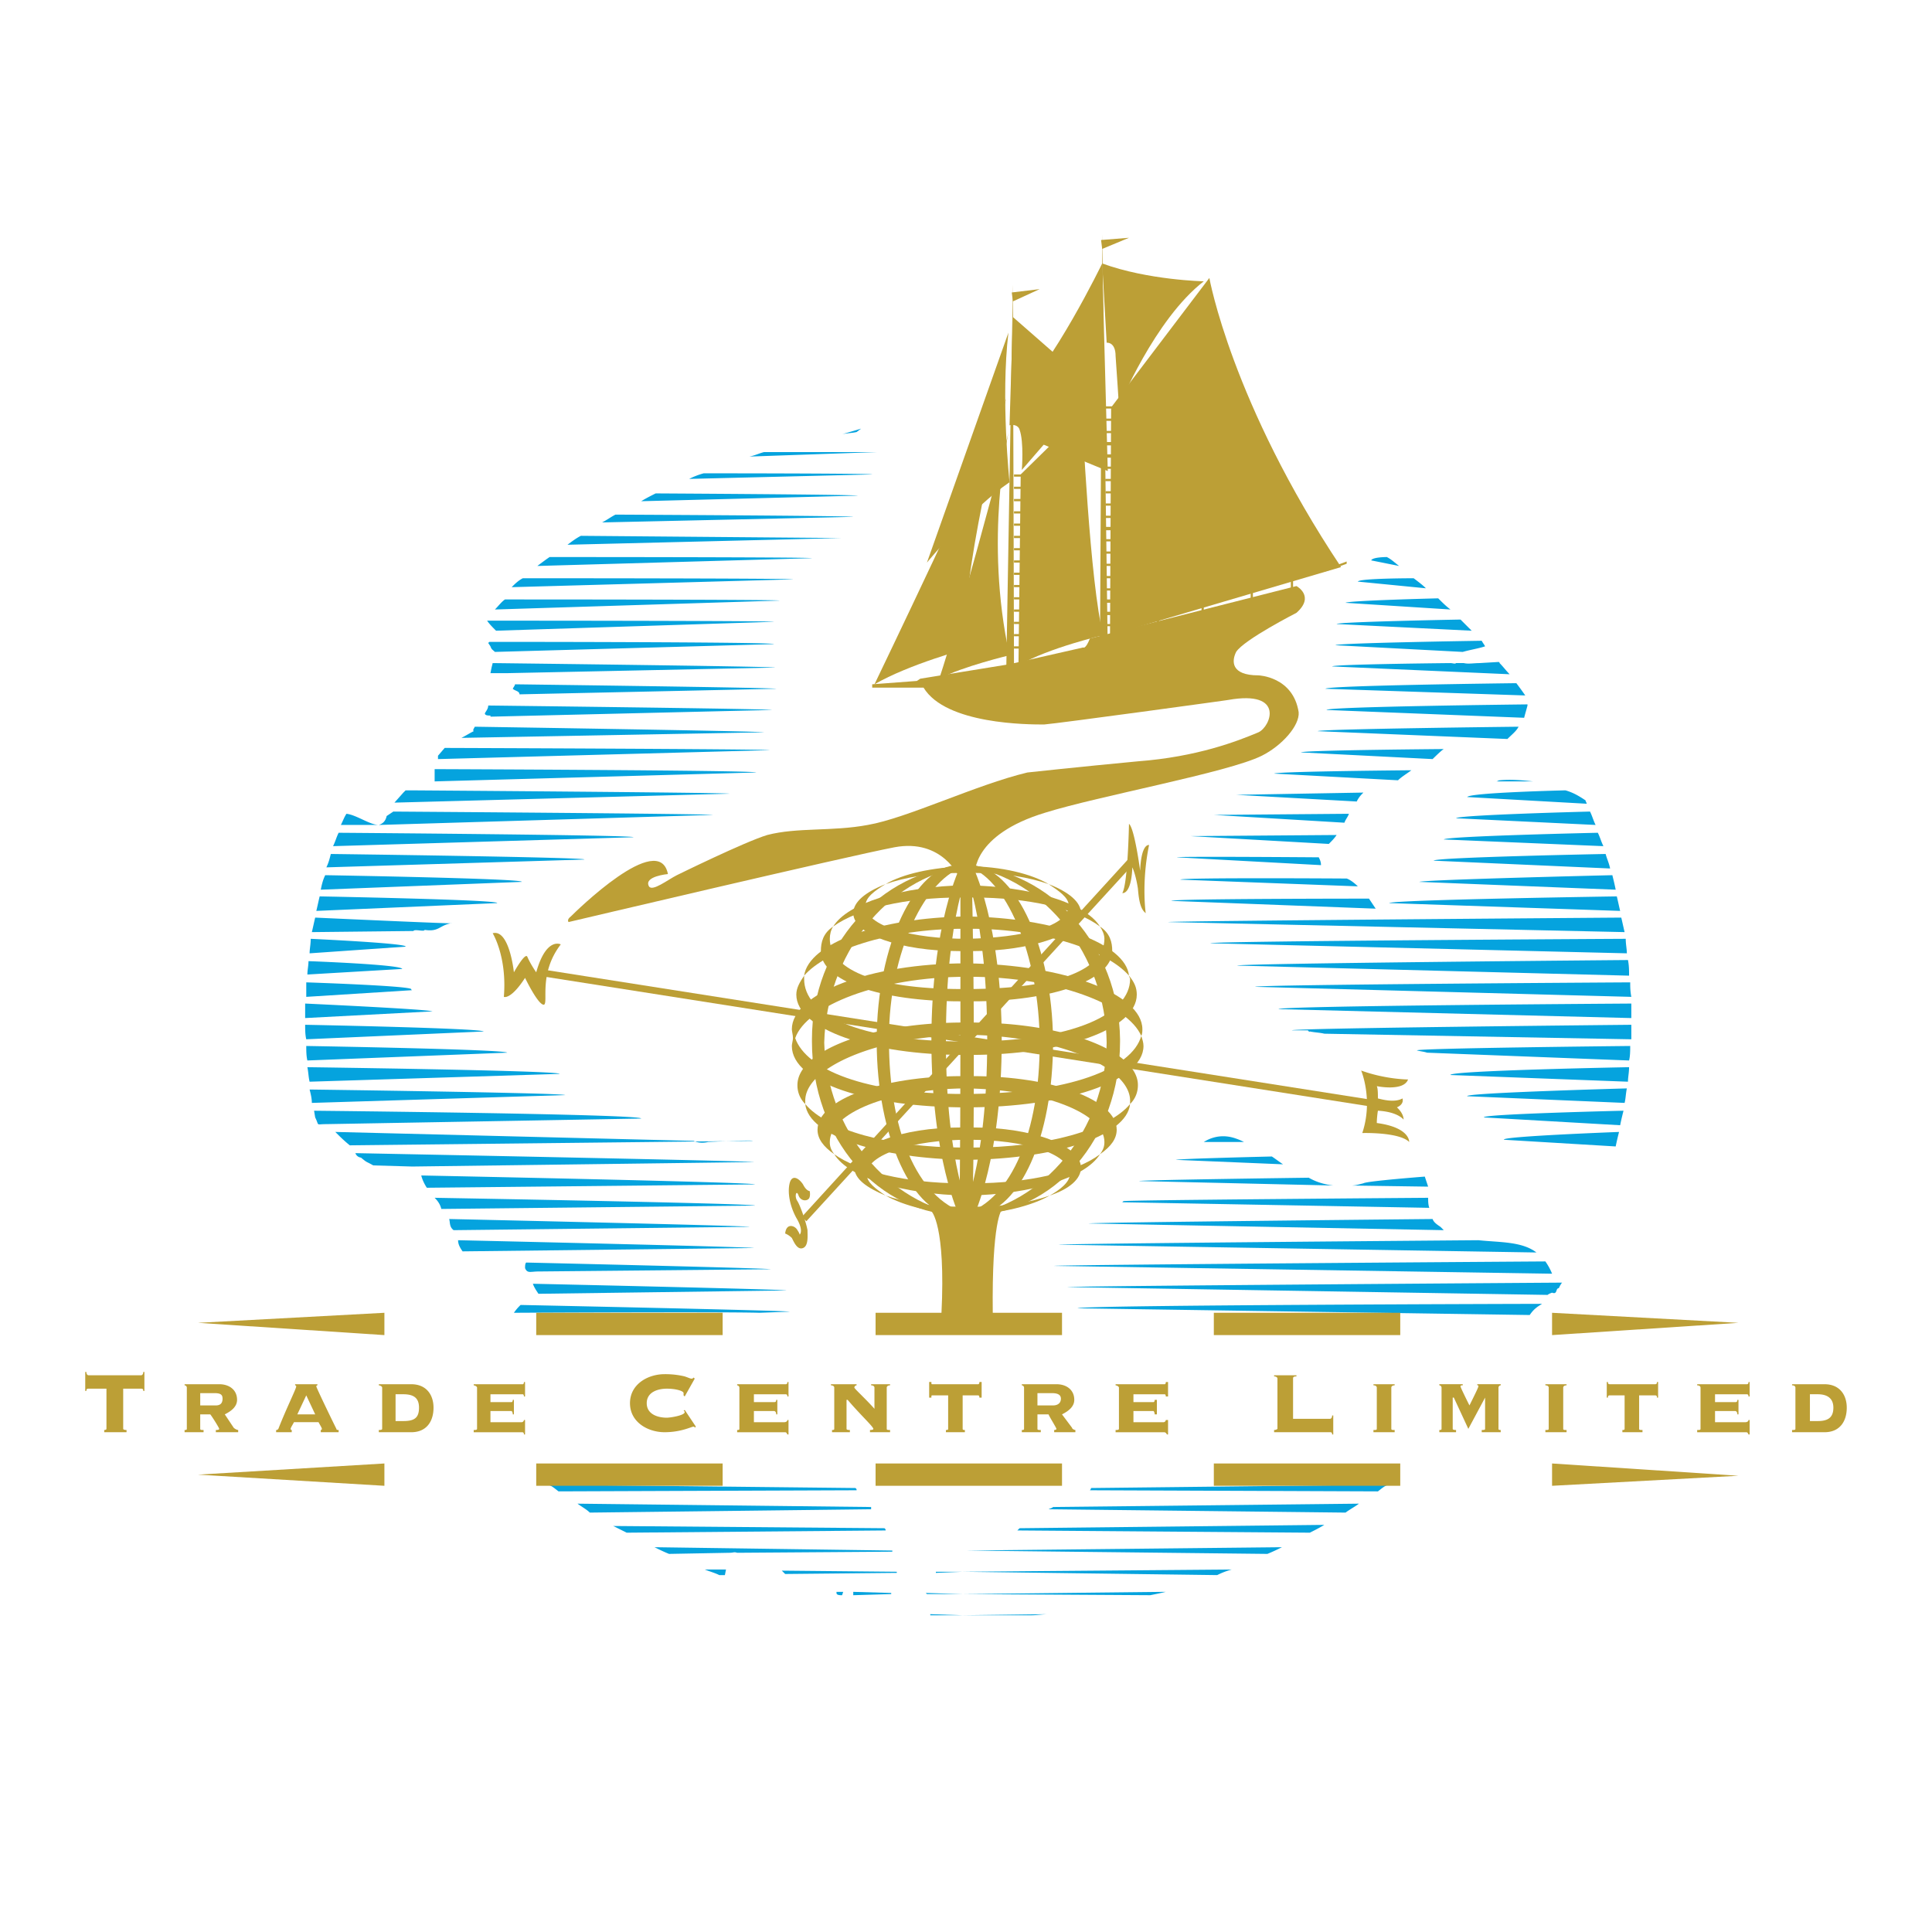 <svg xmlns="http://www.w3.org/2000/svg" width="2500" height="2500" viewBox="0 0 192.756 192.756"><g fill-rule="evenodd" clip-rule="evenodd"><path fill="#fff" d="M0 0h192.756v192.756H0V0z"/><path fill="#05a3de" d="M154.85 127.969l.445.445-.445-.445zM30.445 100.125v1.447l12.696-.668c-.557-.222-12.696-.779-12.696-.779zM41.025 98.678c-.334-.334-10.469-.668-10.469-.668v1.447l10.58-.668c-.111 0-.111-.111-.111-.111zM30.779 95.893c0 .445-.111.89-.111 1.335l9.467-.557c-.112-.444-9.356-.778-9.356-.778zM31.001 93.666c0 .557-.111 1.002-.111 1.448l9.578-.668c.223-.335-9.467-.78-9.467-.78zM42.362 92.774c1.448.223 1.448-.446 2.673-.668 1.002.111-13.588-.557-13.588-.557-.111.445-.223 1.002-.334 1.448l10.135-.111c.111-.223 1.114.111 1.114-.112zM31.893 89.433c-.111.446-.223 1.002-.334 1.448l18.042-.78c.334-.333-17.708-.668-17.708-.668zM32.449 87.317c-.223.445-.334.891-.445 1.448l20.047-.78c.334-.334-19.602-.668-19.602-.668zM33.006 85.201c-.111.445-.223.891-.445 1.336l25.727-.78c.669-.222-25.282-.556-25.282-.556zM42.028 117.277c.111.445.334.891.557 1.225l32.744-.334c-.001-.223-33.301-.891-33.301-.891zM41.136 116.385l34.081-.445c0-.111-39.761-.891-39.761-.891a.67.67 0 0 0 .557.445c.668.557.446.334 1.226.779l3.897.112zM40.023 116.385h.668-.668zM70.651 113.936c-.446.111-1.003.111-1.448-.111l-35.751-.891c.446.445.891.891 1.448 1.336l40.206-.445c0-.112-4.455.111-4.455.111zM63.968 111.598c.223-.447-32.633-.781-32.633-.781l.111.67c.446.891 0 .668 1.114.668l31.408-.557zM30.89 108.701c.111.445.223.891.223 1.336l25.282-.779c-.223-.223-25.505-.557-25.505-.557zM30.667 106.473c.111.559.111 1.004.223 1.449l24.948-.781c0-.332-25.171-.668-25.171-.668zM30.556 104.357c0 .445 0 1.002.111 1.447l19.936-.779c-.223-.334-20.047-.668-20.047-.668zM30.445 102.242c0 .445 0 1.002.111 1.447l17.708-.779c-.445-.334-17.819-.668-17.819-.668zM75.774 130.977l3.007-.111c0-.111-26.841-.67-26.841-.67a4.825 4.825 0 0 0-.668.781s20.826-.112 24.502 0zM78.447 128.748c0-.111-25.282-.668-25.282-.668.111.334.334.668.557 1.002l24.725-.334zM76.888 126.633c-.112-.111-24.391-.668-24.391-.668-.111.111-.111.334-.111.557.223.557.557.334 1.336.334l23.166-.223zM45.703 123.736c0 .445.223.779.446 1.113l29.069-.334c-.112-.111-29.515-.779-29.515-.779zM44.812 121.621c.111.334 0 .779.445 1.113l29.514-.334c0-.111-29.959-.779-29.959-.779zM43.364 119.504c.334.334.557.668.668 1.113l31.296-.334c0-.222-31.964-.779-31.964-.779zM88.248 152.471l-27.063-.223 1.336.668 25.838-.223c0-.111 0-.111-.111-.222zM86.911 150.355l-29.292-.334c.446.334.891.557 1.226.891l28.066-.334v-.223zM85.352 148.461l-30.851-.334c.445 0 .779.334 1.225.668l29.737-.111c0-.112 0-.112-.111-.223zM92.814 161.158h3.23l-3.23-.111v.111zM85.129 159.154l3.787-.113v-.111l-3.787-.111v.335zM83.458 158.93c0 .225.334.225.557.225l.111-.336h-.668v.111zM92.48 159.041h3.564l-3.675-.111.111.111zM71.765 157.148h.557l.111-.557h-2.116c.557.223 1.002.335 1.448.557zM78.335 157.037l11.138-.111v-.111l-11.472-.111c.112.11.223.222.334.333zM93.371 156.926l2.673-.111h-2.673v.111zM89.027 154.699l-23.723-.334c.446.223.891.445 1.448.668l6.015-.111c.445 0 .445-.111.779 0l15.481-.111v-.112zM33.786 83.085c-.223.445-.334.891-.557 1.336l29.959-.891c.446-.222-29.402-.445-29.402-.445zM34.009 82.305h3.787c-.891 0-2.228-1.002-3.23-1.114-.223.335-.335.669-.557 1.114z"/><path d="M38.575 81.415c-.112.557-.446.779-.78.891l33.301-1.002c.111-.112-31.853-.334-31.853-.334l-.668.445zM39.354 80.078l33.413-.891c.111-.111-31.742-.334-31.742-.334v0h-.557l-.223.223-.891 1.002zM43.364 77.961l32.076-.891c.111-.223-32.076-.334-32.076-.334v1.225zM43.698 75.4v.334l33.078-.891c0-.111-32.409-.223-32.409-.223l-.669.78zM46.037 73.618l30.182-.557c-.111-.111-28.846-.557-28.846-.557-.111.223-.223.334-.111.445-.446.223-.78.447-1.225.669zM48.933 71.391v.111l28.066-.668c.111-.111-28.289-.445-28.289-.445 0 .334-.223.557-.334.78 0 .222.334.222.557.222zM51.829 69.275l25.616-.557c0-.112-26.062-.445-26.062-.445 0 .111-.111.222-.223.445.223.222.669.222.669.557zM50.715 67.159l26.618-.557c0-.111-28.178-.446-28.178-.446l-.111.446-.111.557h1.782zM48.933 64.485c.111.334.222.334.445.557l27.843-.78c0-.223-28.4-.223-28.4-.223l-.111.111.223.335zM49.49 62.926l27.732-.891c0-.111-28.623-.111-28.623-.111.222.334.556.668.891 1.002zM49.378 60.81l28.4-.891c0-.111-27.398-.111-27.398-.111-.334.223-.668.668-1.002 1.002zM79.115 57.803c.112-.111-26.952-.111-26.952-.111-.445.223-.78.557-1.114.891l28.066-.78zM54.835 55.576c-.334.223-.779.557-1.225.891l27.398-.779c.112-.112-26.173-.112-26.173-.112zM57.954 53.459c-.446.223-.891.557-1.336.891l27.287-.668c.222 0-25.951-.223-25.951-.223zM61.407 51.343c-.445.223-.891.557-1.336.78l25.059-.557c-.112-.111-23.723-.223-23.723-.223zM65.416 49.227c-.445.223-.891.446-1.448.78l21.606-.557c.001-.112-20.158-.223-20.158-.223zM70.205 47.223a7.692 7.692 0 0 0-1.448.557l18.265-.446c0-.111-16.817-.111-16.817-.111zM76.219 45.106c-.445.111-.891.334-1.448.446l12.697-.446H76.219zM85.909 42.768l-.445.334c-.445.111-1.002.111-1.448.222l1.893-.556zM127.562 100.682l35.195.891v-1.447c.001-.001-35.417.222-35.195.556zM125.225 98.455l37.533 1.002c-.111-.557-.111-1.002-.111-1.447-.001 0-37.534.222-37.422.445zM123.441 96.338l39.092 1.004c0-.559 0-1.004-.111-1.56 0 0-39.203.333-38.981.556zM120.77 94.111l41.541 1.002c0-.446-.111-.891-.111-1.448-.001.001-41.876.223-41.43.446zM162.088 92.997c-.111-.445-.223-1.002-.334-1.448 0 0-45.217.334-45.217.445l45.551 1.003zM136.584 89.656s-19.713 0-19.713.223l20.381.779-.668-1.002zM138.588 90.101l23.055.78c-.111-.446-.223-1.002-.334-1.448 0 0-22.385.335-22.721.668zM117.762 87.762l17.709.669c-.334-.334-.779-.669-1.113-.78-.001 0-16.596-.111-16.596.111zM141.596 87.985l19.602.78c-.111-.557-.223-1.003-.334-1.448-.001 0-18.712.445-19.268.668zM131.795 86.315c0-.334-.111-.557-.223-.78 0 0-14.256-.111-14.145 0l14.368.78zM143.043 85.869l17.598.78c-.111-.557-.334-1.002-.445-1.448-.001 0-17.153.334-17.153.668zM113.641 117.834l19.379.445c-.891-.111-1.67-.334-2.449-.779-.001 0-16.93.223-16.93.334zM136.027 118.057c-.445.111-.779.223-1.225.223l7.684.111-.334-1.002s-5.791.445-6.125.668zM117.316 115.717l10.691.447c-.334-.225-.779-.559-1.113-.781.001 0-9.355.222-9.578.334zM150.061 113.713l11.137.668c.111-.557.223-1.002.334-1.447-.001 0-11.917.445-11.471.779zM120.102 113.936h4.008c-.223-.111-.445-.223-.779-.334-1.226-.446-2.339-.223-3.229.334zM148.055 111.486l13.588.779c.111-.559.223-1.004.334-1.449 0 0-14.256.334-13.922.67zM146.385 109.369l15.703.668c.111-.445.111-.891.223-1.447 0 0-16.26.445-15.926.779zM144.715 107.254l17.707.668c0-.445.111-.891.111-1.449 0 0-18.041.336-17.818.781zM141.373 104.803c.445.111.668.111 1.002.223l20.158.779c.113-.445.113-1.002.113-1.447 0-.001-21.607.222-21.273.445zM128.898 102.799h1.561c.111 0 .111.223.223.111.557.111 1.002.111 1.447.223l30.629.557v-1.447c0-.001-34.082.333-33.86.556zM107.516 130.529l45.105.67c.445-.67.893-.893 1.227-1.115 0 0-46.221.111-46.332.445zM106.514 128.414l47.891.779c.111-.111.445-.223.445-.223.557.223.334-.445.668-.445.111-.223.223-.445.334-.557 0 .001-49.338.335-49.338.446zM154.85 127.078a6.032 6.032 0 0 0-.668-1.225s-49.117.334-49.006.445l49.674.78zM147.498 123.736s-41.764.334-41.875.445l47.668.779c-1.449-1.112-3.676-1.001-5.793-1.224zM143.713 122.4c-.334-.223-.67-.445-.781-.779 0 0-34.191.334-34.303.445l35.418.668-.334-.334zM142.486 119.504s-30.293.223-30.404.334l-.111.111 30.627.557c-.112-.334-.112-.668-.112-1.002zM101.502 152.693l29.18.223c.445-.223.891-.445 1.447-.779l-30.404.334-.223.222zM104.619 150.578l29.627.334c.445-.334.891-.557 1.336-.891l-30.518.334c-.111.112-.222.112-.445.223zM108.74 148.684l28.734.111c.445-.334.779-.668 1.227-.668l-29.85.334c.001 0 .001.111-.111.223zM102.838 161.158c.668 0 1.225-.111 1.781-.111l-8.575.111h6.794zM114.754 159.154c.559-.113 1.115-.225 1.561-.336l-20.271.223 18.71.113zM121.438 157.148a7.752 7.752 0 0 1 1.447-.557l-26.841.223 25.394.334zM96.378 154.699l30.071.334a18.004 18.004 0 0 0 1.447-.668l-31.518.334zM133.354 83.308l-14.59.111 13.811.78c.333-.334.556-.557.779-.891zM144.047 83.753l15.926.668c-.223-.445-.334-.891-.557-1.336 0 0-15.146.334-15.369.668zM134.58 81.191l-13.477.112 13.031.779c.112-.333.335-.556.446-.891zM145.271 81.637l13.922.668c-.223-.445-.334-.891-.557-1.336.001 0-13.142.334-13.365.668zM136.027 79.076l-12.697.223 12.029.668c.223-.446.446-.669.668-.891zM146.385 79.521l11.918.668c0-.111-.111-.223-.111-.334-.67-.445-1.227-.779-2.006-1.002 0 0-9.579.223-9.801.668zM140.816 76.848s-13.365.111-13.699.334l12.363.668c.334-.334.891-.668 1.336-1.002zM149.615 77.85c-.111 0-.223.111-.334.111h3.674c-1.002-.111-2.226-.222-3.34-.111zM144.047 74.732s-14.033.111-14.256.334l13.141.668s.892-.891 1.115-1.002zM151.508 72.504s-19.824.223-20.047.445l18.934.78c.445-.445.89-.779 1.113-1.225zM152.064 71.614c.111-.446.223-.78.334-1.226v-.111s-20.158.223-20.047.557l19.713.78zM151.285 68.161s-18.934.223-19.045.557l19.936.668a31.07 31.07 0 0 0-.891-1.225zM149.615 66.156s0-.111-.111-.111l-1.895.111c-.557 0-1.113.111-1.559 0h-.779c-.111.111-.334 0-.557 0 0 0-11.695.111-11.807.334l17.709.78c-.333-.334-.667-.78-1.001-1.114zM145.939 65.042c.779-.223 1.559-.334 2.229-.557-.113-.223-.225-.334-.336-.557 0 0-14.59.223-14.59.446l12.697.668zM145.828 61.924l-.111-.111s-12.252.223-12.363.446l13.477.668-1.003-1.003zM143.49 59.696s-9.021.223-9.244.446l10.469.668c-.445-.334-.779-.668-1.225-1.114zM141.039 57.692s-5.457 0-5.568.334l6.793.668c-.334-.334-.78-.668-1.225-1.002zM138.365 55.576s-1.447 0-1.559.334l2.785.557c-.445-.335-.779-.669-1.226-.891z" fill="#05a3de"/><path fill="#bc9f36" d="M105.957 133.203v-2.226h-18.6v2.226h18.6zM139.703 133.203v-2.226h-18.599v2.226h18.599zM53.499 130.977h18.599v2.226H53.499v-2.226zM38.352 133.203v-2.226l-18.6 1.002 18.6 1.224zM173.449 131.979l-18.599-1.002v2.226l18.599-1.224zM87.357 148.238h18.6v-2.226h-18.6v2.226zM121.104 148.238h18.599v-2.226h-18.599v2.226zM53.499 148.238h18.599v-2.226H53.499v2.226zM38.352 148.238v-2.226l-18.6 1.113 18.6 1.113zM173.449 147.236l-18.599-1.224v2.226l18.599-1.002zM92.48 56.132s4.455-5.457 8.241-8.019c0 0-.891-8.353-.111-14.924l-8.13 22.943z"/><path d="M100.387 39.761s-5.011 19.268-3.897 24.948c0 0-5.792 1.559-9.244 3.564 0-.001 11.582-24.058 13.141-28.512z" fill="#bc9f36"/><path d="M100.609 43.213s-2.449 10.58.111 22.163c0 0-4.677 1.114-7.016 2.339.001 0 1.895-5.457 6.905-24.502zM109.965 26.284s-4.9 10.135-8.797 13.699l1.781 3.898L110.523 47l-.558-20.716zM110.857 40.651l-.111 22.72 23.053-6.793c-10.914-16.372-13.141-28.846-13.141-28.846l-9.801 12.919z" fill="#bc9f36"/><path d="M110.412 34.192s.891-.111.891 1.336c.111 1.448.334 5.012.334 5.012s3.564-8.687 8.465-12.474c0 0-5.57-.112-10.137-1.782l.447 7.908zM101.613 66.379c3.117-1.782 8.463-3.007 8.463-3.007-1.336-5.012-2.115-22.052-2.115-22.052l-6.125 6.014-.223 19.045zM101.057 31.63l8.018 7.017-7.127 8.241s.223-2.784-.223-4.009c-.111-.446-.668-.557-1.004-.446l.336-10.803z" fill="#bc9f36"/><path fill="#bc9f36" d="M100.387 67.27l.67-38.87.111 38.536-.781.334zM109.742 65.154l.223-41.765.558 41.542-.781.223zM103.395 50.007v-.223h-2.227v.223h2.227zM101.168 48.782h2.227v-.223h-2.227v.223zM101.168 47.557h2.227v-.223h-2.227v.223zM101.168 51.232h2.227v-.223h-2.227v.223zM103.395 52.457v-.223h-2.227v.223h2.227zM101.168 53.682h2.227v-.223h-2.227v.223zM101.168 54.907h2.227v-.222h-2.227v.222zM103.395 56.132v-.222h-2.227v.222h2.227zM103.395 57.357v-.222h-2.227v.222h2.227zM101.168 58.583h2.227v-.223h-2.227v.223zM103.395 59.808v-.223h-2.227v.223h2.227zM103.395 61.033v-.223h-2.227v.223h2.227zM103.395 62.258v-.223h-2.227v.223h2.227zM101.168 64.485h2.227v.223h-2.227v-.223zM101.168 63.483h2.227v-.223h-2.227v.223zM112.527 48.002v-.222h-2.226v.222h2.226zM110.301 46.777h2.226v-.223h-2.226v.223zM110.301 45.329h2.226v.334h-2.226v-.334zM112.527 44.438v-.334h-2.226v.334h2.226zM110.301 43.213h2.226v-.223h-2.226v.223zM110.301 41.988h2.226v-.223h-2.226v.223zM110.301 40.763h2.226v-.223h-2.226v.223z"/><path fill="#bc9f36" d="M110.301 49.004h2.226v.223h-2.226v-.223zM110.301 50.453h2.226v-.224h-2.226v.224zM110.301 51.677h2.226v-.222h-2.226v.222zM110.301 52.903h2.226v-.335h-2.226v.335zM110.301 54.016h2.226v-.223h-2.226v.223zM110.301 55.242h2.226v-.223h-2.226v.223zM110.301 56.244h2.226v.222h-2.226v-.222zM110.301 57.469h2.226v.223h-2.226v-.223zM128.787 57.357h.223v2.228h-.223v-2.228zM132.24 56.801v.222l2.117-.779v-.223l-2.117.78zM124.779 58.137h.223v2.228h-.223v-2.228zM119.877 59.474h.225v2.227h-.225v-2.227zM115.424 60.81h.222v2.228h-.222V60.81zM110.301 58.917h2.226v-.223h-2.226v.223zM110.301 59.808h2.226v.334h-2.226v-.334zM110.301 62.258h2.226v.223h-2.226v-.223zM110.301 61.367h2.226v-.334h-2.226v.334z"/><path d="M87.022 68.272l4.455-.334.334-.223 8.909-1.448 7.352-1.67s.223.223.668-.891l20.605-5.235s1.893 1.002 0 2.673c0 0-5.236 2.673-6.016 3.898-.445.891-.557 2.339 2.229 2.339 0 0 3.451.111 4.01 3.675.111 1.336-1.672 3.341-3.676 4.343-3.342 1.671-16.262 4.01-21.607 5.68-7.35 2.228-7.016 6.125-7.016 6.125l-1.56.334s-1.671-3.898-6.46-3.007c-4.678.891-32.521 7.462-32.521 7.462s-.223-.223.223-.557c.445-.445 8.799-8.687 9.689-4.232 0 0-2.45.223-1.893 1.226.333.557 1.893-.669 2.784-1.114 0 0 6.793-3.341 9.021-4.009 3.007-.78 6.46-.334 10.024-1.002 3.898-.668 10.804-4.009 15.927-5.234 0 0 5.123-.557 11.025-1.114 5.902-.446 9.912-2.004 12.029-2.896 1.225-.557 2.672-4.232-3.008-3.229.111 0-16.928 2.339-18.377 2.45-1.559 0-9.8 0-12.028-3.676H87.02v-.334h.002zM109.854 23.946l2.785-.223-2.674 1.113-.111-.89zM100.945 29.18l2.784-.334-2.672 1.225-.112-.891zM99.941 120.729l-3.563.223-3.453-.111s1.448 1.338 1.002 10.248h5.122c-.11-9.357.892-10.36.892-10.36z" fill="#bc9f36"/><path d="M97.27 87.094c2.895 0 5.457.446 7.35 1.114-1.67-1.002-4.678-1.782-8.129-1.782h-.112c-3.453.111-6.348.779-8.019 1.782 1.894-.668 4.455-1.114 7.351-1.114h1.559zM104.619 88.208c1.004.668 2.006 1.336 2.006 2.116 0 2.116-4.566 3.23-10.135 3.341-5.458 0-10.135-1.226-10.135-3.341 0-.78.891-1.448 2.004-2.116-2.004.78-3.229 1.782-3.229 2.896 0 2.116 4.678 3.787 10.581 3.787h1.337c5.791 0 10.803-1.67 10.803-3.787-.001-1.114-1.226-2.116-3.232-2.896zM97.381 120.395c2.895 0 5.457-.445 7.35-1.113-1.781 1.002-4.678 1.781-8.129 1.893h-.111c-3.453-.111-6.349-.891-8.131-1.893 1.894.668 4.566 1.113 7.462 1.113h1.559zM104.73 119.281c1.004-.557 2.006-1.336 2.006-2.115 0-2.117-4.566-3.453-10.135-3.453-5.458 0-10.135 1.447-10.135 3.453 0 .779.891 1.447 1.893 2.115-1.893-.779-3.118-1.67-3.118-2.785 0-2.227 4.678-4.008 10.58-4.008h1.337c5.791 0 10.691 1.781 10.691 4.008.001 1.115-1.113 2.117-3.119 2.785z" fill="#bc9f36"/><path d="M96.49 89.544h.557c5.568 0 10.357 1.114 12.695 2.896-1.447-2.339-6.793-4.009-13.364-4.121-6.459.112-11.806 1.782-13.253 4.121 2.45-1.782 7.239-2.896 12.696-2.896h.669zM109.742 92.44c.223.334.445.78.445 1.226 0 2.895-4.23 5.012-13.81 5.012h-.334c-9.133 0-13.253-2.117-13.253-5.012 0-.445.111-.891.334-1.226-1.002.669-1.225 1.56-1.225 2.451 0 3.008 6.014 5.012 13.921 5.012h1.226c7.906 0 13.922-2.115 13.922-5.012.001-.891-.222-1.782-1.226-2.451zM96.49 118.057h.557c5.568 0 10.357-1.113 12.695-2.896-1.447 2.34-6.793 4.01-13.252 4.121-6.46-.111-11.806-1.781-13.254-4.121 2.339 1.672 7.128 2.896 12.696 2.896h.558zM109.742 115.16c.334-.445.445-.779.445-1.225 0-2.896-6.125-5.234-13.81-5.346h-.223c-7.462.111-13.365 2.449-13.365 5.346 0 .445.111.779.445 1.225-1.114-.779-1.67-1.559-1.67-2.449 0-3.008 6.459-5.346 14.367-5.346h1.115c7.906 0 14.367 2.338 14.367 5.346.001.891-.556 1.67-1.671 2.449z" fill="#bc9f36"/><path d="M96.155 92.663h.669c7.461 0 13.7 2.228 15.815 4.679-.334-3.231-7.463-5.792-16.149-5.904h-.112c-8.687.111-15.704 2.673-16.149 5.904 2.116-2.451 8.353-4.679 15.926-4.679zM112.639 97.342c0 .111.111.223.111.334 0 3.451-5.568 6.236-16.26 6.236-11.138 0-16.261-2.785-16.261-6.236v-.334c-.445.668-.78 1.225-.78 1.893 0 3.453 7.462 6.014 16.706 6.014h.668c9.245 0 16.594-2.561 16.594-6.014.001-.669-.222-1.225-.778-1.893zM96.155 114.492h.779c7.461 0 13.7-1.781 15.815-4.344-.334 3.23-7.463 5.457-16.149 5.568h-.111c-8.688-.111-15.815-2.338-16.149-5.568 2.117 2.563 8.353 4.344 15.815 4.344z" fill="#bc9f36"/><path d="M112.75 110.148v-.334c0-3.342-7.238-6.459-16.149-6.57-9.021.111-16.261 3.229-16.261 6.57v.334a2.608 2.608 0 0 1-.78-1.893c0-3.453 7.462-6.238 16.595-6.238h.78c9.133 0 16.594 2.785 16.594 6.238 0 .669-.222 1.337-.779 1.893z" fill="#bc9f36"/><path d="M114.086 104.357c0-.334-.111-.668-.223-1.002-.891 3.229-7.127 5.791-17.708 5.791-9.912 0-15.704-2.451-16.817-5.568 1.114-3.23 8.353-6.125 17.152-6.125h.223c8.686 0 15.815 2.783 17.151 5.902.111-.223.111-.445.111-.668 0-3.564-7.906-6.461-17.485-6.572h-.112c-9.578 0-17.375 3.008-17.375 6.572 0 .223.111.557.111.891 0 .223-.111.557-.111.779 0 3.676 7.796 6.125 17.375 6.125h.112c9.578 0 17.596-2.56 17.596-6.125z" fill="#bc9f36"/><path d="M97.604 86.426c-.334-.111-.78-.111-1.226 0 3.897.891 7.351 8.798 7.351 17.708 0 8.688-2.783 15.48-7.351 16.928-5.012-1.559-7.685-8.463-7.685-17.262v-.223c0-8.576 3.675-16.15 7.685-17.152-.223 0-.557-.111-.779-.111-4.232 0-8.13 7.907-8.13 17.486v.111c0 9.578 3.675 17.375 7.907 17.375.334 0 .668 0 1.002-.113.334.113.78.225 1.114.113 4.232-.67 7.572-7.686 7.572-17.375v-.111c-.111-9.578-3.785-16.594-7.46-17.374z" fill="#bc9f36"/><path d="M111.748 103.912v-.111-.111c-.111-9.245-6.795-16.818-15.258-17.375v.111c7.795 1.225 13.811 8.91 13.922 17.597-.111 8.688-6.238 16.148-14.034 17.264-.111 0 0 0 0 0 8.909 0 15.37-7.797 15.37-17.375z" fill="#bc9f36"/><path d="M81.008 103.912v-.111-.111c0-9.245 6.794-16.818 15.258-17.375v.111c-7.908 1.225-13.81 8.91-14.033 17.597.223 8.688 6.349 16.148 14.145 17.264h-.111c-8.799 0-15.259-7.797-15.259-17.375z" fill="#bc9f36"/><path d="M95.821 86.426v17.375c0 12.584-.111 17.486-.111 17.486h1.225c.223-2.451.223-10.471.223-17.486 0-8.465-.223-17.375-.223-17.375h-1.114z" fill="#bc9f36"/><path d="M96.824 86.315l-1.003.111s-2.896 5.68-2.896 17.375c0 11.805 2.785 17.486 2.785 17.486h1.225s-2.562-4.678-2.562-17.486c.001-12.697 2.451-17.486 2.451-17.486z" fill="#bc9f36"/><path d="M96.044 86.315l1.003.111s2.895 5.68 2.895 17.375c0 11.805-2.783 17.486-2.783 17.486h-1.226s2.562-4.678 2.562-17.486c-.001-12.697-2.451-17.486-2.451-17.486z" fill="#bc9f36"/><path fill="#bc9f36" d="M112.527 85.758l-32.521 35.64.446.446 32.632-35.64-.557-.446z"/><path fill="#bc9f36" d="M136.695 109.703l-82.194-12.92-.111.67 82.194 12.918.111-.668z"/><path d="M137.363 112.043s0-.557.111-1.227c2.006.111 2.562.891 2.562.891 0-.668-.668-1.225-.668-1.225.779-.334.557-.891.557-.891-.779.445-2.006.111-2.451 0 0-.445 0-1.002-.111-1.225 0 0 2.674.557 3.119-.668 0 0-2.229 0-4.678-.891 0 0 1.225 2.895.111 6.236 0 0 3.676-.111 4.678.891.001.002.112-1.446-3.23-1.891zM114.643 84.31s-.779-.223-.891 2.562c0 0-.557-4.232-1.113-4.678 0 0-.111 6.014-.668 6.905 0 0 .891.223 1.002-2.562 0 0 .334.668.557 2.116.111 1.447.334 2.116.779 2.45 0 .001-.446-3.006.334-6.793zM80.786 118.836s-.334 0-.668-.668c-.445-.668-1.114-1.002-1.336-.111s0 2.227.668 3.453c.668 1.113.445 1.559.334 1.67 0 0 0-.111-.223-.445-.223-.445-1.114-.779-1.225.334 0 0 .334.111.668.445.223.445.557 1.225 1.114 1.002.557-.223.446-1.225.446-1.781-.111-.668-.668-2.34-1.002-2.896-.334-.445-.111-1.225.111-.557.223.557.78.557 1.002.334s.111-.78.111-.78zM49.155 93.109s1.448 2.339 1.114 6.348c0 0 .668.334 2.116-1.893 0 0 1.336 2.783 1.894 2.672.445-.223-.557-3.119 1.67-6.014 0 0-1.448-.78-2.45 2.784 0 0-.557-.779-.891-1.558-.223-.446-1.336 1.558-1.336 1.558s-.446-4.343-2.117-3.897zM12.625 142.893v-.223c-.334 0-.334-.111-.334-.111v-4.01h1.782c.111 0 .223 0 .223.223h.111v-1.893h-.111c0 .223-.111.334-.223.334H8.838c-.111 0-.223-.111-.223-.334h-.111v1.893h.112c0-.223.111-.223.223-.223h1.782v4.01s0 .111-.223.111v.223h2.227zM18.639 142.559c0 .111-.111.111-.223.111v.223h1.894v-.223c-.223 0-.334 0-.334-.111v-1.447h1.002c.111.111.891 1.336.891 1.447s-.223.111-.334.111v.223h2.228v-.223c-.111 0-.334-.111-.445-.223l-.891-1.336c.668-.334 1.225-.779 1.225-1.449 0-1.002-.78-1.559-1.782-1.559h-3.453v.111c.112 0 .223.111.223.223v4.122h-.001zm1.337-3.565h1.448c.668 0 .78.223.78.557 0 .447-.223.668-.668.668h-1.559v-1.225h-.001zM29.665 141.111l.891-1.895.891 1.895h-1.782zm4.121 1.782v-.223c-.111 0-.223 0-.223-.111-.557-1.113-2.004-4.121-2.004-4.232 0 0 0-.111.111-.111v-.111h-2.228v.111c.111 0 .111.111.111.111 0 .223-1.002 2.229-1.782 4.232-.112.111-.112.111-.223.111v.223h1.559v-.223s-.111 0-.111-.111.223-.445.334-.668h2.45c.111.223.334.557.334.668s-.111.111-.111.111v.223h1.783zM38.129 142.559c0 .111-.223.111-.334.111v.223h3.23c1.559 0 2.228-1.113 2.228-2.449 0-1.227-.668-2.34-2.228-2.34h-3.23v.111c.111 0 .334.111.334.223v4.121zm1.337-3.454h.78c1.114 0 1.559.445 1.559 1.338 0 1.002-.445 1.336-1.559 1.336h-.78v-2.674zM48.933 141.891v-1.113h2.116s.111.111.111.334h.112v-1.449h-.112c0 .225-.111.225-.111.225h-2.116v-.781h3.229s.111 0 .111.223h.111v-1.447h-.111c0 .223-.111.223-.111.223h-4.9v.111c.111 0 .334.111.334.223v4.121c0 .111-.223.111-.334.111v.223h4.789c.111 0 .223 0 .223.223h.111v-1.447h-.111a.24.24 0 0 1-.223.223h-3.118v-.003zM69.314 137.547l-.111-.111c-.111.111-.111.111-.223.111s-.334-.111-.668-.223a8.319 8.319 0 0 0-2.005-.223c-1.671 0-3.453 1.002-3.453 2.896 0 1.893 1.782 2.895 3.453 2.895s2.673-.557 2.896-.557c0 0 .111 0 .111.111l.112-.111-1.114-1.67-.111.111s.111 0 .111.111c0 .334-1.448.557-1.782.557-.891 0-2.005-.334-2.005-1.447 0-1.115 1.114-1.449 2.005-1.449.891 0 1.671.223 1.671.445v.223l.111.111 1.002-1.78zM75.217 141.891v-1.113h2.004c.111 0 .223.111.223.334h.111v-1.449h-.111c0 .225-.112.225-.223.225h-2.004v-.781h3.118c.111 0 .223 0 .223.223h.111v-1.447h-.111c0 .223-.111.223-.223.223h-4.789v.111a.24.24 0 0 1 .223.223v4.121c0 .111-.111.111-.223.111v.223h4.678c.223 0 .223 0 .334.223h.111v-1.447h-.111c0 .111-.111.223-.334.223h-3.007v-.003zM88.47 138.438c0-.111.112-.223.334-.223v-.111H86.91v.111c.223 0 .334.111.334.223v2.117c-.891-1.004-2.005-2.006-2.005-2.117s.111-.223.223-.223v-.111H82.9v.111c.223 0 .334.111.334.223v4.121c0 .111-.111.111-.223.111v.223h1.782v-.223c-.112 0-.334 0-.334-.111v-2.896h.111c1.225 1.449 2.562 2.674 2.562 2.896 0 .111-.223.111-.334.111v.223h2.005v-.223c-.223 0-.334 0-.334-.111v-4.121h.001zM93.037 138.104c-.111 0-.111 0-.111-.223h-.223v1.559h.223c0-.223 0-.223.111-.223h1.56v3.342c0 .111-.111.111-.223.111v.223h1.893v-.223c-.111 0-.223 0-.223-.111v-3.342h1.56s.111 0 .111.223h.223v-1.559h-.223c0 .223-.111.223-.111.223h-4.567zM102.17 142.559c0 .111-.111.111-.223.111v.223h1.893v-.223c-.223 0-.334 0-.334-.111v-1.447h1.113c0 .111.779 1.336.779 1.447s-.223.111-.223.111v.223h2.117v-.223c-.111 0-.334-.111-.334-.223l-1.002-1.336c.668-.334 1.225-.779 1.225-1.449 0-1.002-.779-1.559-1.783-1.559h-3.451v.111a.24.24 0 0 1 .223.223v4.122zm1.336-3.565h1.447c.67 0 .893.223.893.557 0 .447-.334.668-.781.668h-1.559v-1.225zM113.084 141.891v-1.113h2.006s.111.111.111.334h.223v-1.449h-.223c0 .225-.111.225-.111.225h-2.006v-.781h3.119s.111 0 .111.223h.223v-1.447h-.223c0 .223-.111.223-.111.223h-4.9v.111c.111 0 .334.111.334.223v4.121c0 .111-.223.111-.334.111v.223h4.789c.111 0 .223 0 .334.223h.111v-1.447h-.223a.24.24 0 0 1-.223.223h-3.007v-.003zM129.01 137.547c0-.111 0-.223.336-.223v-.111h-2.229v.111c.223 0 .334.111.334.223v5.012s-.111.111-.334.111v.223h5.568c.111 0 .223 0 .223.223h.111v-1.893h-.111c0 .223-.111.334-.223.334h-3.676v-4.01h.001zM137.029 138.104v.111c.223 0 .334.111.334.223v4.121c0 .111-.111.111-.334.111v.223h2.117v-.223c-.223 0-.334 0-.334-.111v-4.121c0-.111.111-.223.334-.223v-.111h-2.117zM144.938 139.439h.111l1.447 3.119 1.672-3.119v3.119c0 .111-.113.111-.336.111v.223h1.895v-.223c-.111 0-.223 0-.223-.111v-4.121a.24.24 0 0 1 .223-.223v-.111h-2.34v.111c.111 0 .111 0 .111.111s-.557 1.225-.891 1.893c-.111-.221-.891-1.781-.891-1.893s.111-.111.223-.111v-.111h-2.338v.111a.24.24 0 0 1 .223.223v4.121c0 .111-.111.111-.223.111v.223h1.67v-.223c-.111 0-.334 0-.334-.111v-3.119h.001zM154.182 138.104v.111c.223 0 .334.111.334.223v4.121c0 .111-.111.111-.334.111v.223h2.115v-.223c-.223 0-.334 0-.334-.111v-4.121c0-.111.111-.223.334-.223v-.111h-2.115zM160.641 138.104c-.111 0-.223 0-.223-.223h-.111v1.559h.111c0-.223.111-.223.223-.223h1.447v3.342c0 .111-.111.111-.223.111v.223h2.006v-.223c-.223 0-.334 0-.334-.111v-3.342h1.559c.111 0 .223 0 .223.223h.111v-1.559h-.111c0 .223-.111.223-.223.223h-4.455zM171.109 141.891v-1.113h2.006c.111 0 .223.111.223.334h.111v-1.449h-.111c0 .225-.111.225-.223.225h-2.006v-.781h3.119c.111 0 .223 0 .223.223h.111v-1.447h-.111c0 .223-.111.223-.223.223h-4.9v.111c.223 0 .334.111.334.223v4.121c0 .111-.111.111-.334.111v.223h4.789c.223 0 .223 0 .334.223h.111v-1.447h-.111c0 .111-.111.223-.334.223h-3.008v-.003zM179.129 142.559c0 .111-.111.111-.334.111v.223h3.23c1.559 0 2.227-1.113 2.227-2.449 0-1.227-.668-2.34-2.227-2.34h-3.23v.111c.223 0 .334.111.334.223v4.121zm1.447-3.454h.781c1.002 0 1.559.445 1.559 1.338 0 1.002-.557 1.336-1.559 1.336h-.781v-2.674z" fill="#bc9f36"/></g></svg>